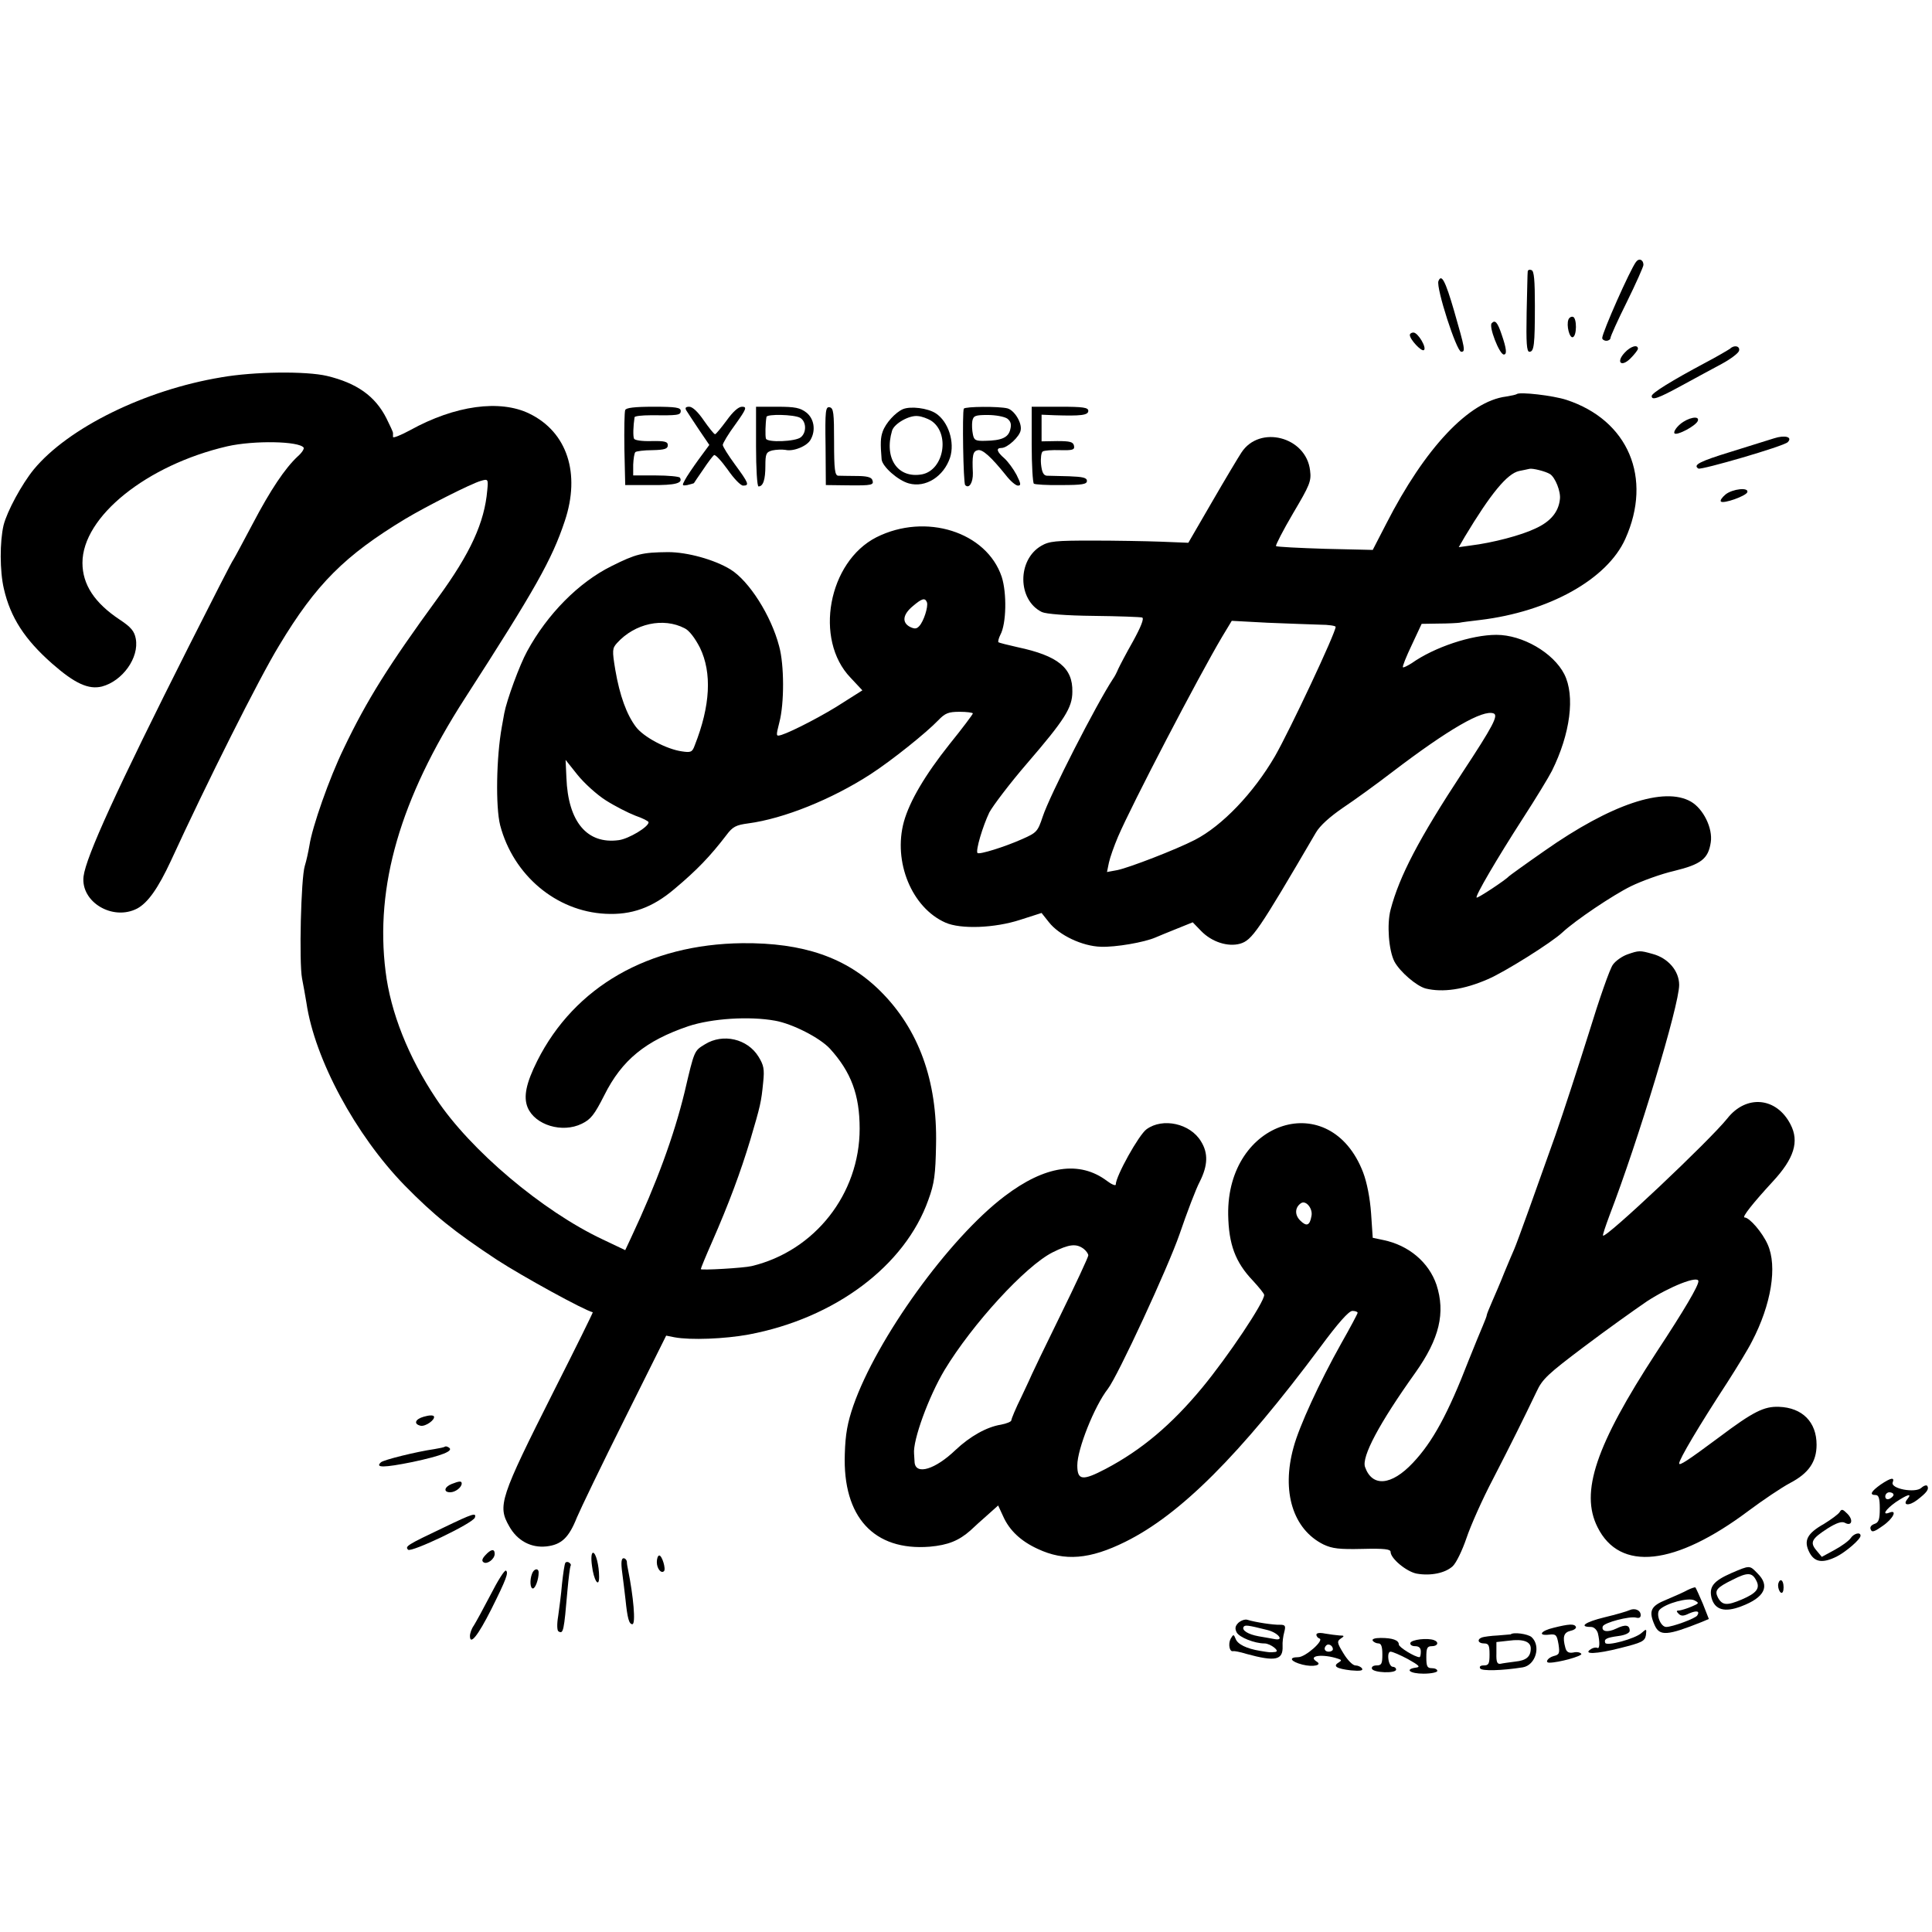 <?xml version="1.0" standalone="no"?>
<!DOCTYPE svg PUBLIC "-//W3C//DTD SVG 20010904//EN"
 "http://www.w3.org/TR/2001/REC-SVG-20010904/DTD/svg10.dtd">
<svg version="1.0" xmlns="http://www.w3.org/2000/svg"
 width="703pt" height="703pt" viewBox="0 0 703 703"
 preserveAspectRatio="xMidYMid meet">
<g transform="translate(0,703) scale(0.1,-0.1)"
fill="#000000" stroke="none">
<path d="M5953 6077 c-21 -27 -123 -257 -123 -277 0 -5 7 -10 15 -10 8 0 15 5
15 10 0 6 27 66 60 132 33 67 60 128 60 134 0 19 -16 26 -27 11z"/>
<path d="M5559 6043 c-1 -4 -2 -72 -4 -150 -2 -110 0 -143 10 -143 17 0 20 24
20 169 0 91 -3 125 -12 128 -7 3 -13 1 -14 -4z"/>
<path d="M5234 6007 c-9 -24 66 -257 83 -257 16 0 14 10 -26 149 -32 110 -46
136 -57 108z"/>
<path d="M5707 5867 c-8 -21 4 -68 16 -64 15 5 15 69 1 74 -6 2 -14 -2 -17
-10z"/>
<path d="M5428 5854 c-12 -11 28 -114 44 -114 12 0 10 21 -8 73 -15 45 -24 54
-36 41z"/>
<path d="M5130 5811 c0 -16 42 -61 51 -55 12 7 -21 64 -38 64 -7 0 -13 -4 -13
-9z"/>
<path d="M5912 5747 c-33 -35 -13 -55 21 -21 15 15 27 31 27 35 0 17 -27 9
-48 -14z"/>
<path d="M6295 5761 c-6 -4 -46 -28 -90 -51 -120 -64 -195 -110 -195 -121 0
-17 23 -9 109 38 47 26 113 61 146 79 33 18 61 39 63 48 4 17 -18 22 -33 7z"/>
<path d="M805 5657 c-278 -46 -557 -184 -682 -335 -44 -54 -97 -152 -110 -203
-14 -60 -14 -167 1 -231 24 -105 76 -185 176 -273 82 -72 132 -95 181 -83 75
20 136 105 123 174 -5 27 -17 42 -58 69 -92 61 -136 128 -136 207 0 168 234
356 527 424 97 22 262 19 278 -5 2 -5 -7 -19 -22 -32 -46 -43 -99 -122 -163
-244 -35 -66 -66 -124 -70 -130 -5 -5 -77 -147 -162 -315 -263 -522 -375 -767
-384 -839 -11 -93 106 -163 195 -117 39 21 76 73 123 174 129 281 322 666 393
782 135 225 240 329 460 462 77 46 239 128 274 138 27 8 28 7 24 -34 -10 -117
-61 -229 -180 -392 -178 -244 -258 -371 -342 -547 -53 -109 -115 -286 -125
-353 -4 -23 -11 -56 -17 -75 -14 -45 -21 -351 -10 -409 5 -25 12 -65 16 -89
30 -205 179 -481 357 -664 107 -109 180 -168 336 -271 94 -61 318 -184 349
-191 1 -1 -62 -129 -141 -285 -198 -393 -206 -419 -163 -494 29 -52 79 -79
135 -73 55 6 82 32 111 105 13 31 91 193 174 359 l151 303 30 -6 c59 -11 183
-6 270 10 314 59 569 250 654 490 22 60 26 92 28 201 5 232 -63 420 -203 559
-123 122 -280 176 -502 174 -341 -4 -610 -158 -746 -428 -41 -82 -51 -131 -35
-170 27 -64 126 -94 197 -59 33 16 46 33 82 104 64 128 150 198 306 251 85 28
221 37 315 20 63 -11 163 -62 200 -102 77 -85 108 -168 108 -291 0 -237 -163
-445 -393 -500 -29 -7 -185 -16 -185 -11 0 3 18 47 41 99 61 139 104 255 139
371 37 125 40 138 47 210 5 48 2 62 -17 93 -40 65 -129 86 -195 45 -39 -24
-38 -20 -74 -174 -39 -160 -102 -332 -194 -528 l-22 -47 -82 39 c-219 103
-482 325 -606 512 -101 151 -166 315 -184 463 -39 310 53 628 288 993 257 399
317 505 364 646 58 173 9 324 -129 391 -107 52 -270 30 -433 -60 -35 -19 -63
-30 -63 -25 0 6 0 12 0 15 0 3 -11 27 -24 53 -41 81 -108 128 -216 154 -76 18
-265 16 -385 -5z"/>
<path d="M5519 5596 c-2 -2 -20 -6 -39 -9 -135 -17 -295 -187 -436 -463 l-49
-95 -173 4 c-95 3 -176 7 -179 10 -2 3 25 56 62 119 61 103 67 117 62 156 -14
123 -184 167 -250 65 -10 -15 -58 -95 -106 -178 l-87 -150 -100 4 c-54 2 -167
4 -250 4 -132 0 -156 -2 -185 -19 -88 -51 -87 -197 2 -241 15 -7 88 -13 189
-14 91 -1 170 -4 176 -6 8 -3 -5 -35 -33 -86 -25 -44 -49 -90 -54 -101 -5 -12
-13 -28 -19 -36 -60 -91 -231 -425 -256 -502 -18 -54 -22 -58 -74 -81 -65 -29
-156 -57 -163 -51 -8 8 19 98 43 148 13 24 74 105 137 178 137 159 165 203
165 261 2 87 -53 131 -199 162 -36 8 -67 16 -70 18 -2 3 1 15 7 27 22 40 24
152 5 211 -55 164 -277 234 -456 144 -175 -89 -228 -372 -94 -511 l43 -46 -68
-43 c-68 -45 -188 -107 -226 -119 -21 -6 -21 -6 -8 46 18 68 18 209 -1 277
-29 111 -109 237 -177 279 -59 36 -157 63 -227 63 -94 -1 -116 -6 -206 -51
-119 -59 -233 -174 -307 -310 -27 -49 -74 -177 -83 -225 -3 -16 -7 -39 -9 -50
-20 -110 -23 -291 -6 -358 48 -182 204 -313 383 -322 95 -5 171 22 252 91 81
68 129 118 188 195 23 31 35 37 80 43 128 17 303 87 445 179 77 50 203 151
246 196 25 26 37 31 78 31 26 0 48 -3 48 -6 0 -3 -38 -54 -85 -112 -89 -112
-145 -207 -166 -282 -40 -146 29 -313 151 -367 56 -25 180 -20 272 10 l78 25
27 -34 c37 -47 121 -87 189 -89 53 -2 158 16 199 34 11 5 46 19 78 32 l57 23
31 -32 c39 -40 97 -58 141 -46 44 13 65 43 276 404 15 26 51 58 99 91 42 28
122 86 178 129 206 157 331 229 370 214 18 -7 -3 -47 -113 -214 -159 -242
-230 -378 -262 -500 -14 -53 -7 -148 14 -189 20 -37 80 -89 114 -98 62 -15
139 -4 226 34 61 26 233 134 271 170 47 44 184 136 249 168 39 19 110 45 158
56 98 24 124 44 133 104 8 51 -27 122 -72 148 -97 56 -291 -9 -533 -179 -69
-48 -127 -90 -130 -93 -10 -12 -114 -81 -117 -77 -6 5 73 140 167 286 48 74
96 153 107 175 67 135 85 273 45 352 -40 78 -152 143 -247 143 -91 0 -226 -45
-308 -103 -16 -10 -30 -17 -32 -15 -3 2 12 39 32 81 l36 77 61 1 c34 0 68 2
76 3 8 2 42 6 75 10 251 30 463 148 529 295 100 222 11 432 -214 506 -49 16
-171 30 -181 21z m121 -291 c19 -12 40 -64 36 -92 -5 -46 -34 -81 -89 -106
-52 -25 -155 -52 -236 -62 l-43 -6 22 38 c95 158 154 229 197 239 16 3 33 7
38 8 11 3 59 -9 75 -19z m-2267 -467 c5 -16 -12 -69 -28 -86 -10 -11 -17 -11
-34 -3 -30 16 -26 45 10 75 34 29 45 32 52 14z m-882 -94 c17 -8 38 -36 56
-71 44 -91 38 -211 -19 -355 -9 -25 -14 -27 -47 -22 -56 8 -139 52 -167 89
-34 45 -59 114 -75 207 -12 72 -11 79 6 98 65 72 169 94 246 54z m2312 13 c31
0 57 -4 57 -8 0 -22 -167 -377 -221 -471 -78 -134 -192 -253 -291 -304 -70
-36 -239 -101 -282 -110 l-38 -7 7 34 c4 19 19 61 33 94 50 117 293 583 379
728 l35 58 131 -7 c73 -3 158 -6 190 -7z m-2599 -639 c33 -21 82 -46 108 -56
26 -9 48 -20 48 -24 0 -17 -72 -60 -108 -65 -116 -16 -185 67 -191 227 l-3 65
43 -54 c24 -30 70 -72 103 -93z"/>
<path d="M2275 5538 c-3 -7 -4 -71 -3 -143 l3 -130 95 0 c88 -1 116 7 104 27
-3 4 -42 8 -88 8 l-82 0 0 39 c1 22 4 42 8 46 3 3 31 7 62 7 45 1 56 5 56 18
0 13 -11 16 -60 15 -34 -1 -61 3 -63 9 -4 9 -3 45 2 78 1 4 27 7 59 7 99 -1
109 0 109 16 0 12 -18 15 -99 15 -70 0 -100 -4 -103 -12z"/>
<path d="M2497 5537 c4 -7 25 -38 46 -70 l38 -56 -39 -53 c-21 -29 -44 -63
-50 -75 -11 -20 -10 -21 9 -18 12 3 23 6 24 7 1 2 16 24 34 50 17 26 35 49 39
52 5 3 27 -21 50 -53 22 -32 47 -58 56 -58 24 0 20 9 -29 76 -25 34 -45 66
-45 72 0 6 20 40 46 75 40 56 43 64 24 64 -13 0 -33 -18 -56 -50 -20 -27 -39
-50 -42 -50 -4 0 -22 23 -41 50 -21 31 -41 50 -53 50 -13 0 -16 -4 -11 -13z"/>
<path d="M2751 5405 c0 -80 4 -145 9 -145 17 0 25 25 25 75 0 44 3 50 25 56
14 3 35 4 48 2 29 -7 80 14 92 38 19 34 12 76 -16 98 -22 17 -41 21 -105 21
l-78 0 0 -145z m160 105 c23 -13 25 -53 3 -71 -19 -16 -122 -20 -127 -5 -3 10
-2 56 2 79 2 11 99 9 122 -3z"/>
<path d="M3004 5408 l1 -143 80 -1 c89 -1 96 1 89 20 -4 10 -22 14 -57 14 -29
0 -59 1 -67 1 -12 1 -15 22 -15 123 0 106 -2 123 -16 126 -15 3 -17 -12 -15
-140z"/>
<path d="M3285 5541 c-27 -12 -62 -50 -73 -81 -8 -22 -9 -43 -4 -102 3 -26 59
-76 99 -87 61 -17 127 25 150 94 18 56 -6 131 -52 161 -29 19 -92 27 -120 15z
m102 -41 c71 -45 49 -180 -32 -196 -88 -16 -139 58 -109 159 8 26 63 57 94 53
14 -1 35 -9 47 -16z"/>
<path d="M3507 5543 c-6 -13 -2 -271 5 -278 14 -15 29 9 28 44 -3 65 0 79 18
83 17 4 48 -24 102 -91 16 -21 36 -38 44 -38 12 0 11 7 -5 39 -11 21 -31 48
-44 60 -28 24 -32 38 -11 38 22 0 67 42 70 65 5 27 -23 72 -48 79 -31 8 -154
7 -159 -1z m158 -36 c13 -10 16 -21 11 -40 -7 -29 -31 -40 -91 -41 -35 -1 -41
2 -45 24 -3 14 -4 35 -2 48 4 19 10 22 56 22 29 0 60 -6 71 -13z"/>
<path d="M3754 5413 c0 -76 4 -140 8 -143 4 -3 49 -6 100 -5 76 0 93 3 93 15
0 12 -15 15 -65 17 -36 1 -72 2 -81 2 -12 1 -18 13 -21 42 -2 22 1 43 6 46 5
4 34 6 64 5 45 -1 53 1 50 16 -3 14 -14 17 -61 17 l-57 -1 0 49 0 48 48 -2
c95 -3 122 0 122 16 0 12 -18 15 -103 15 l-103 0 0 -137z"/>
<path d="M6113 5486 c-15 -13 -24 -28 -20 -33 9 -9 79 28 85 46 7 20 -36 12
-65 -13z"/>
<path d="M6455 5435 c-22 -7 -93 -29 -157 -49 -114 -35 -139 -48 -118 -61 10
-6 310 81 325 96 19 19 -10 27 -50 14z"/>
<path d="M6279 5231 c-13 -11 -21 -22 -17 -26 9 -9 91 20 96 34 6 19 -54 12
-79 -8z"/>
<path d="M5921 3557 c-19 -7 -42 -23 -52 -37 -11 -14 -50 -126 -88 -250 -39
-124 -93 -290 -121 -370 -68 -192 -139 -390 -150 -415 -5 -11 -21 -49 -36 -85
-14 -36 -35 -84 -45 -107 -10 -23 -19 -45 -19 -48 0 -4 -7 -21 -14 -38 -8 -18
-31 -75 -52 -127 -75 -194 -131 -297 -203 -373 -78 -83 -148 -89 -174 -15 -13
37 51 158 183 343 88 124 110 218 77 320 -28 82 -101 144 -194 163 l-38 8 -6
89 c-4 56 -15 112 -29 149 -119 310 -496 191 -491 -154 2 -108 26 -173 90
-240 22 -24 41 -47 41 -52 0 -27 -131 -223 -226 -338 -111 -134 -220 -226
-351 -295 -84 -44 -103 -42 -103 13 0 59 62 215 111 278 36 46 220 444 261
563 27 79 60 166 74 192 29 58 31 103 4 146 -39 65 -139 87 -198 44 -28 -20
-112 -171 -112 -201 0 -6 -15 0 -32 13 -100 75 -226 56 -373 -56 -202 -153
-465 -518 -550 -762 -21 -61 -29 -103 -31 -176 -8 -229 106 -353 309 -337 67
6 106 22 148 59 14 13 42 39 63 57 l38 34 18 -39 c23 -52 65 -91 126 -119 98
-46 190 -38 319 26 200 99 416 315 709 708 65 88 104 132 117 132 10 0 19 -3
19 -7 0 -3 -27 -54 -60 -112 -79 -141 -153 -302 -173 -377 -45 -162 -2 -299
109 -354 32 -15 57 -18 142 -16 80 2 102 -1 102 -11 0 -24 58 -72 95 -79 51
-9 104 2 131 27 13 12 35 58 50 102 15 45 58 142 97 216 69 134 110 217 158
317 21 46 42 65 172 163 82 62 186 136 230 166 83 54 187 95 187 73 0 -17 -49
-101 -153 -259 -221 -339 -278 -509 -214 -636 81 -163 282 -141 550 60 51 38
119 84 151 101 67 35 96 77 96 139 0 83 -52 135 -137 138 -54 2 -93 -17 -218
-111 -113 -84 -145 -105 -145 -95 0 15 71 135 176 296 34 53 75 120 89 148 70
134 93 273 57 353 -19 43 -66 98 -84 98 -11 0 31 53 102 130 78 84 98 146 65
209 -51 99 -161 109 -230 21 -64 -80 -442 -437 -452 -426 -2 2 9 34 23 72 106
276 254 766 254 840 0 51 -40 98 -97 113 -46 13 -49 13 -92 -2z m-1149 -952
c-6 -35 -18 -39 -41 -16 -21 21 -19 48 3 63 18 12 44 -20 38 -47z m-829 -119
c9 -7 17 -18 17 -24 0 -6 -46 -105 -102 -219 -56 -114 -102 -210 -103 -213 -1
-3 -18 -40 -38 -82 -21 -42 -37 -81 -37 -86 0 -5 -17 -12 -38 -16 -51 -8 -112
-42 -165 -92 -74 -71 -144 -92 -149 -46 0 9 -2 24 -2 32 -5 49 53 208 111 305
101 167 294 378 393 428 60 30 86 33 113 13z"/>
<path d="M1542 1875 c-32 -9 -38 -27 -11 -33 18 -3 53 22 48 34 -2 5 -17 5
-37 -1z"/>
<path d="M1619 1766 c-2 -2 -20 -6 -39 -9 -63 -9 -185 -39 -194 -48 -22 -20
10 -20 114 1 109 23 153 41 133 53 -6 4 -12 5 -14 3z"/>
<path d="M6843 1628 c-35 -25 -42 -38 -18 -38 11 0 15 -12 15 -49 0 -40 -4
-51 -19 -56 -12 -4 -18 -12 -14 -20 4 -12 13 -9 44 13 38 26 54 60 24 48 -28
-11 -15 11 23 38 42 28 61 34 43 12 -20 -24 5 -27 35 -4 35 27 44 39 37 51 -3
4 -12 2 -22 -7 -22 -20 -113 -3 -104 20 8 20 -7 17 -44 -8z m47 -37 c0 -5 -7
-11 -15 -15 -9 -3 -15 0 -15 9 0 8 7 15 15 15 8 0 15 -4 15 -9z"/>
<path d="M1643 1630 c-27 -11 -30 -30 -5 -30 19 0 42 18 42 32 0 10 -9 9 -37
-2z"/>
<path d="M6694 1528 c-5 -8 -31 -27 -57 -43 -62 -35 -75 -61 -53 -104 19 -36
48 -40 99 -15 35 18 87 63 87 76 0 15 -25 8 -36 -9 -7 -10 -33 -29 -59 -43
l-46 -25 -20 24 c-24 29 -17 42 42 80 32 20 51 26 62 20 25 -14 32 10 9 33
-17 17 -21 18 -28 6z"/>
<path d="M1615 1472 c-135 -64 -142 -69 -130 -81 11 -11 236 96 243 117 6 19
-7 15 -113 -36z"/>
<path d="M1766 1371 c-12 -13 -14 -21 -6 -26 13 -8 40 12 40 31 0 20 -14 17
-34 -5z"/>
<path d="M2154 1333 c6 -52 26 -84 26 -41 0 42 -12 88 -22 88 -6 0 -8 -19 -4
-47z"/>
<path d="M2390 1346 c0 -24 16 -43 26 -33 8 7 -7 57 -17 57 -5 0 -9 -11 -9
-24z"/>
<path d="M2264 1308 c4 -29 9 -73 12 -98 7 -69 13 -90 25 -90 13 0 4 101 -16
200 -2 8 -4 21 -4 28 -1 6 -6 12 -12 12 -8 0 -10 -16 -5 -52z"/>
<path d="M2057 1343 c-3 -5 -8 -39 -12 -76 -3 -37 -10 -90 -14 -118 -5 -29 -4
-52 1 -55 18 -11 20 0 33 151 4 44 9 83 11 87 3 4 0 9 -5 12 -5 4 -12 3 -14
-1z"/>
<path d="M6300 1306 c-66 -29 -82 -50 -72 -91 12 -43 48 -53 108 -30 85 32
106 74 59 120 -29 30 -27 30 -95 1z m90 -26 c16 -29 2 -47 -52 -70 -54 -23
-71 -22 -87 7 -13 26 -5 36 54 65 53 27 70 27 85 -2z"/>
<path d="M1785 1227 c-26 -50 -54 -101 -61 -112 -8 -11 -14 -28 -14 -38 0 -35
29 1 77 96 56 112 64 135 54 142 -5 3 -30 -37 -56 -88z"/>
<path d="M1936 1304 c-9 -23 -7 -54 3 -54 9 0 21 33 21 58 0 17 -17 15 -24 -4z"/>
<path d="M6470 1261 c0 -11 5 -23 10 -26 6 -4 10 5 10 19 0 14 -4 26 -10 26
-5 0 -10 -9 -10 -19z"/>
<path d="M6140 1244 c-14 -8 -49 -23 -77 -35 -57 -23 -65 -41 -42 -93 18 -40
46 -38 171 12 l26 11 -22 56 c-13 30 -25 57 -27 59 -2 1 -15 -3 -29 -10z m15
-60 c-16 -7 -37 -13 -44 -14 -12 0 -12 -3 -3 -12 9 -9 18 -9 38 1 28 12 40 9
30 -7 -6 -11 -91 -42 -113 -42 -21 0 -39 48 -24 63 23 23 104 45 126 34 19
-10 18 -11 -10 -23z"/>
<path d="M5929 1171 c-8 -4 -49 -16 -91 -26 -70 -17 -95 -35 -49 -35 11 0 21
-10 25 -22 8 -32 7 -60 -2 -54 -4 2 -14 1 -22 -4 -34 -21 19 -19 105 3 80 20
90 25 94 47 3 24 2 24 -16 8 -23 -21 -127 -49 -132 -36 -5 14 4 19 48 25 24 3
41 11 41 19 0 22 -16 24 -49 8 -31 -15 -55 -11 -49 8 5 14 98 38 121 32 11 -3
17 0 17 9 0 18 -21 27 -41 18z"/>
<path d="M4506 1125 c-12 -12 -13 -21 -6 -35 10 -18 65 -40 101 -40 22 0 59
-29 39 -31 -19 -2 -19 -2 -55 4 -49 8 -82 24 -89 44 -7 17 -8 17 -18 0 -10
-19 -4 -49 9 -45 4 1 26 -3 48 -10 106 -29 134 -23 132 28 -1 14 2 37 6 51 6
23 4 27 -16 27 -23 -1 -89 9 -118 18 -9 3 -24 -3 -33 -11z m105 -26 c41 -10
64 -41 26 -33 -12 2 -38 7 -57 10 -39 7 -62 22 -55 34 5 8 14 7 86 -11z"/>
<path d="M5653 1107 c-47 -11 -59 -30 -16 -25 25 3 28 -1 34 -35 5 -33 3 -38
-18 -43 -21 -6 -33 -24 -15 -24 33 0 120 24 116 32 -4 6 -17 8 -29 5 -17 -3
-25 2 -29 17 -11 40 -6 56 19 62 14 3 22 10 19 15 -6 11 -25 10 -81 -4z"/>
<path d="M4790 1082 c0 -6 5 -12 11 -14 19 -6 -51 -68 -77 -68 -37 0 -28 -16
15 -27 39 -10 74 -2 52 11 -35 22 23 29 79 10 12 -4 13 -6 0 -14 -21 -13 -6
-22 46 -28 33 -3 45 -1 40 7 -4 6 -15 11 -24 11 -10 0 -29 20 -43 43 -24 39
-25 45 -10 55 14 9 13 11 -5 11 -12 1 -36 4 -53 7 -19 4 -31 2 -31 -4z m60
-53 c0 -5 -7 -9 -15 -9 -15 0 -20 12 -9 23 8 8 24 -1 24 -14z"/>
<path d="M5497 1083 c-1 0 -22 -2 -47 -4 -25 -1 -51 -5 -57 -7 -20 -7 -15 -22
7 -22 17 0 20 -7 20 -40 0 -34 -3 -40 -21 -40 -12 0 -17 -4 -13 -11 6 -10 79
-8 155 4 47 8 67 78 32 110 -14 12 -67 19 -76 10z m73 -51 c0 -30 -16 -44 -56
-48 -22 -3 -46 -6 -54 -8 -12 -2 -16 6 -15 38 l0 41 45 5 c52 7 80 -3 80 -28z"/>
<path d="M4995 1060 c3 -5 13 -10 21 -10 10 0 14 -12 14 -40 0 -34 -3 -40 -21
-40 -12 0 -19 -5 -17 -12 5 -15 88 -18 88 -3 0 6 -6 10 -12 10 -7 0 -14 12
-16 28 -2 16 1 27 8 27 7 0 35 -12 63 -27 41 -23 47 -29 29 -31 -42 -6 -22
-22 28 -22 28 0 50 5 50 10 0 6 -9 10 -20 10 -17 0 -20 7 -20 40 0 33 3 40 20
40 22 0 27 15 8 22 -24 9 -82 2 -86 -10 -2 -7 6 -12 17 -12 14 0 21 -6 21 -20
0 -11 -2 -20 -5 -20 -16 0 -75 36 -75 46 0 16 -23 24 -66 24 -21 0 -33 -4 -29
-10z"/>
</g>
</svg>
